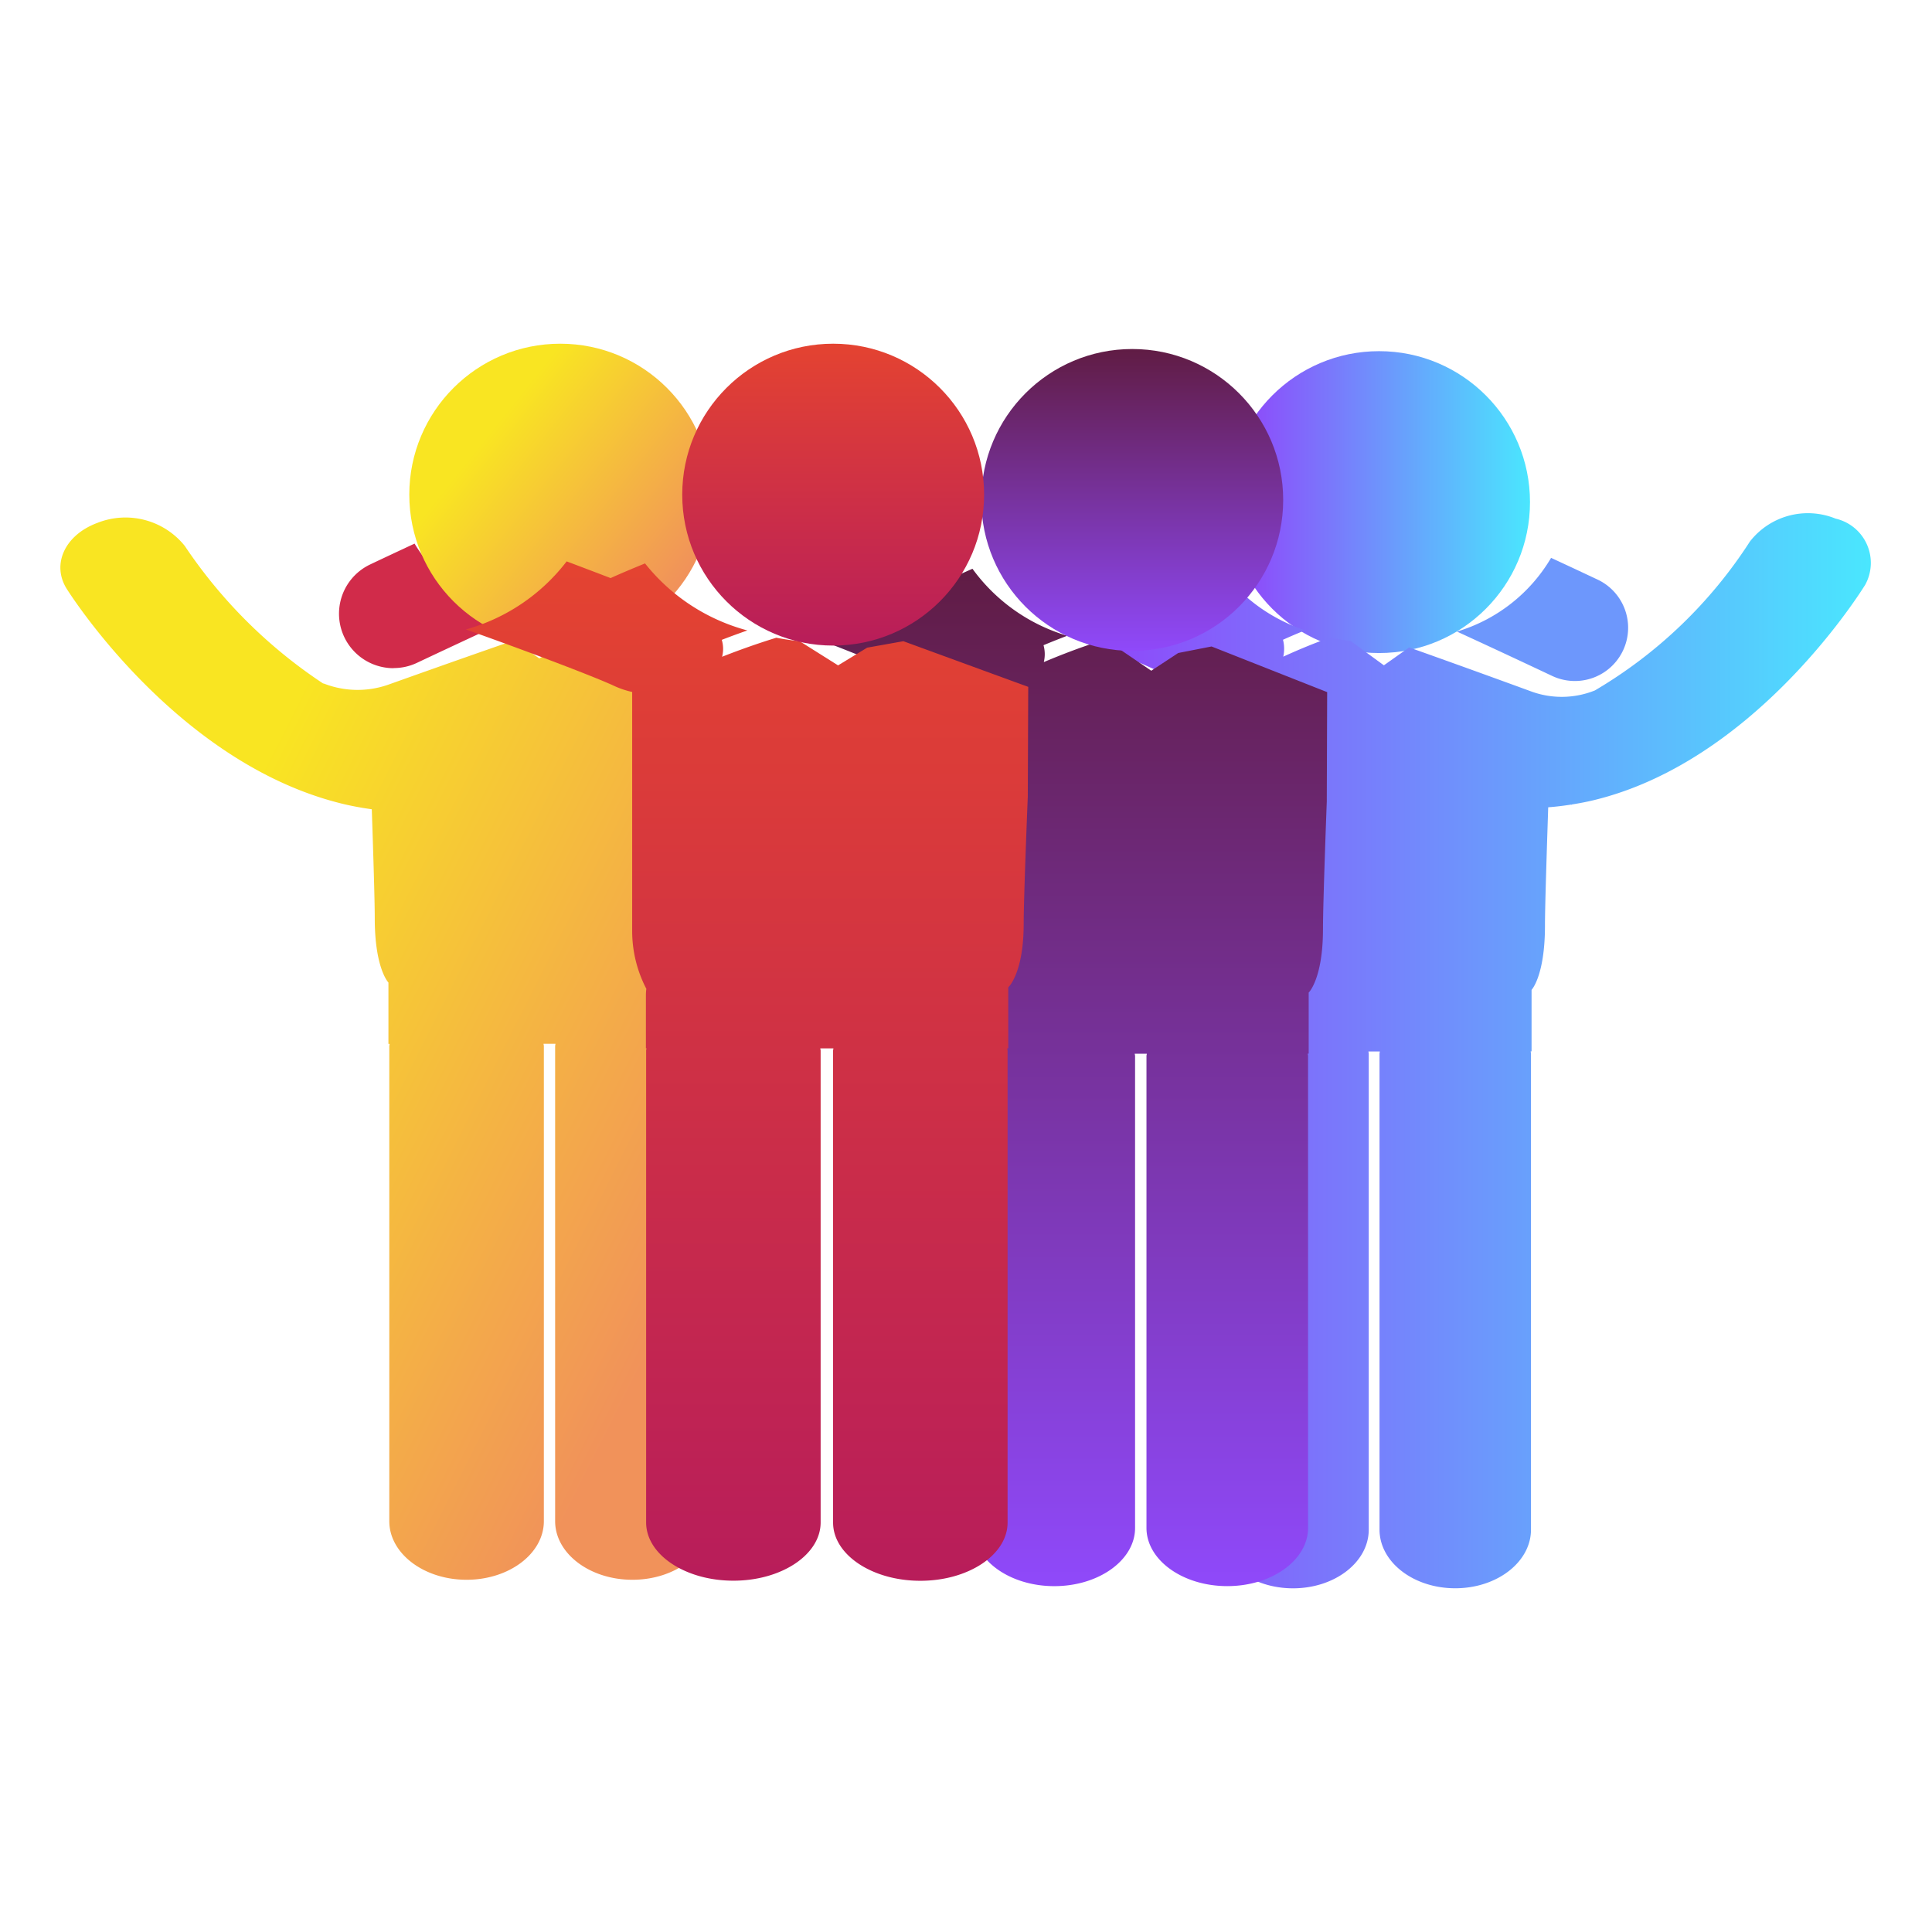 <svg xmlns="http://www.w3.org/2000/svg" xmlns:xlink="http://www.w3.org/1999/xlink" width="80" height="80" viewBox="0 0 80 80">
  <defs>
    <clipPath id="clip-path">
      <rect id="Rettangolo_27" data-name="Rettangolo 27" width="80" height="80" transform="translate(805 2894)" fill="#fff"/>
    </clipPath>
    <linearGradient id="linear-gradient" y1="0.5" x2="1" y2="0.5" gradientUnits="objectBoundingBox">
      <stop offset="0" stop-color="#9240fa"/>
      <stop offset="1" stop-color="#4ae6fe"/>
    </linearGradient>
    <linearGradient id="linear-gradient-3" x1="0.5" x2="0.5" y2="1" gradientUnits="objectBoundingBox">
      <stop offset="0" stop-color="#601c44"/>
      <stop offset="1" stop-color="#8f49fa"/>
    </linearGradient>
    <linearGradient id="linear-gradient-5" x1="0.5" x2="1.126" y2="0.5" gradientUnits="objectBoundingBox">
      <stop offset="0" stop-color="#f9e522"/>
      <stop offset="1" stop-color="#f1925a"/>
    </linearGradient>
    <linearGradient id="linear-gradient-7" x1="0.5" x2="0.5" y2="1" gradientUnits="objectBoundingBox">
      <stop offset="0" stop-color="#e44331"/>
      <stop offset="1" stop-color="#b81d5a"/>
    </linearGradient>
  </defs>
  <g id="Gruppo_di_maschere_19" data-name="Gruppo di maschere 19" transform="translate(-805 -2894)" clip-path="url(#clip-path)">
    <g id="group-of-men" transform="translate(807.5 2908.232)">
      <path id="Tracciato_32" data-name="Tracciato 32" d="M97.2,35.463c1.9.871,3.909,1.821,3.941,1.836a2.205,2.205,0,0,0,1.884-3.988c-.083-.038-.88-.416-1.927-.9A6.772,6.772,0,0,1,97.2,35.463Z" transform="translate(-39.371 -23.543)" fill="#6d97fc"/>
      <g id="Raggruppa_40" data-name="Raggruppa 40" transform="translate(0)" style="mix-blend-mode: multiply;isolation: isolate">
        <path id="Tracciato_35" data-name="Tracciato 35" d="M15.279,36.531a2.236,2.236,0,0,0,.962-.217c.032-.015,2.044-.966,3.965-1.848a6.928,6.928,0,0,1-4.066-3.088c-1,.466-1.748.819-1.827.858a2.256,2.256,0,0,0,.965,4.3Z" transform="translate(-1.474 -23.1)" fill="#d12b4a"/>
        <g id="Raggruppa_64" data-name="Raggruppa 64" transform="translate(41.427 0.309)" style="mix-blend-mode: multiply;isolation: isolate">
          <circle id="Ellisse_30" data-name="Ellisse 30" cx="6.25" cy="6.25" r="6.25" transform="translate(6.927)" fill="url(#linear-gradient)"/>
          <path id="Tracciato_37" data-name="Tracciato 37" d="M108.961,27.58a3.041,3.041,0,0,0-3.547.947,19.22,19.22,0,0,1-6.419,6.167,3.675,3.675,0,0,1-2.627.046c-.037-.014-2.782-1.019-5.065-1.826l-1.046.74-1.378-1.007c-.286-.037-.567-.084-.84-.146-.569.2-1.247.473-1.949.795a1.5,1.5,0,0,0-.011-.7c.312-.141.618-.271.92-.393a7.036,7.036,0,0,1-3.678-2.8c-.425.2-.84.4-1.237.613-.58-.258-1.14-.5-1.58-.7a6.958,6.958,0,0,1-3.623,2.843c1.306.527,4.481,1.891,5.363,2.374a2.858,2.858,0,0,0,.615.236v9.976a5.914,5.914,0,0,0,.508,2.417,2.046,2.046,0,0,0-.015.241v2.24h.018c0,.033-.012.063-.012.1v19.7c0,1.342,1.4,2.431,3.136,2.431s3.136-1.089,3.136-2.432V49.74c0-.033-.012-.063-.013-.095h.471c0,.033-.012.063-.012.095v19.7c0,1.344,1.4,2.432,3.136,2.432h0c1.731,0,3.136-1.089,3.136-2.431V49.74c0-.033-.011-.063-.012-.1h.036l0-2.547s.555-.576.555-2.665c0-.908.1-3.814.134-4.895q.474-.036.948-.112l.024.008.01-.013c.305-.049.61-.106.914-.18,6.472-1.571,10.762-8.167,11.229-8.914A1.881,1.881,0,0,0,108.961,27.58Z" transform="translate(-76.88 -20.646)" fill="url(#linear-gradient)"/>
        </g>
        <g id="Raggruppa_63" data-name="Raggruppa 63" transform="translate(30.901 0.22)" style="mix-blend-mode: multiply;isolation: isolate">
          <path id="Tracciato_36" data-name="Tracciato 36" d="M69.424,34.251l-1.116.734-1.47-1c-.305-.036-.6-.083-.9-.145-.607.2-1.331.47-2.08.788a1.386,1.386,0,0,0-.012-.7c.333-.139.66-.268.981-.39a7.465,7.465,0,0,1-3.923-2.775c-.452.2-.9.4-1.319.608-.619-.256-1.216-.5-1.685-.691a7.359,7.359,0,0,1-3.865,2.819c1.393.522,4.781,1.876,5.722,2.354a3.138,3.138,0,0,0,.656.234v9.893a5.532,5.532,0,0,0,.542,2.4,1.859,1.859,0,0,0-.016.239v2.222h.021c0,.032-.013.062-.013.1V70.48c0,1.333,1.5,2.411,3.345,2.411s3.345-1.079,3.345-2.411V50.939c0-.033-.012-.062-.014-.095h.5c0,.032-.014.062-.014.094l0,19.54c0,1.333,1.5,2.411,3.345,2.412S74.8,71.811,74.8,70.48l0-19.54c0-.032-.012-.063-.013-.1h.039l0-2.526s.592-.571.592-2.643c0-1.113.157-5.263.157-5.263l.016-4.537c-.035-.012-4.787-1.89-4.787-1.89Z" transform="translate(-54.037 -21.664)" fill="url(#linear-gradient-3)"/>
          <circle id="Ellisse_29" data-name="Ellisse 29" cx="6.25" cy="6.25" r="6.25" transform="translate(7.233)" fill="url(#linear-gradient-3)"/>
        </g>
        <g id="Raggruppa_61" data-name="Raggruppa 61" style="mix-blend-mode: multiply;isolation: isolate">
          <path id="Tracciato_34" data-name="Tracciato 34" d="M21.243,32.642l-1.409.818-1.069-.74c-2.332.806-5.138,1.81-5.176,1.823a3.838,3.838,0,0,1-2.693-.048l-.01.007A20.5,20.5,0,0,1,5.15,28.8a3.15,3.15,0,0,0-3.623-.95c-1.346.5-1.908,1.725-1.254,2.745.478.746,4.862,7.329,11.475,8.9.382.09.763.157,1.147.211.043,1.263.123,3.7.123,4.515,0,2.085.566,2.66.566,2.66l0,2.541h.049c0,.033-.013.064-.013.1V69.184c0,1.34,1.434,2.427,3.2,2.427s3.2-1.087,3.2-2.427V49.517c0-.033-.011-.064-.013-.1H20.5c0,.033-.013.064-.013.1V69.184c0,1.34,1.434,2.427,3.2,2.427s3.2-1.086,3.2-2.427V49.518c0-.034-.011-.065-.013-.1h.008V47.184a2.132,2.132,0,0,0-.016-.24,5.792,5.792,0,0,0,.519-2.413V34.387c-1.152.07-4.621-1.838-5.047-1.984C22.067,32.464,21.535,32.6,21.243,32.642Z" transform="translate(0 -20.428)" fill="url(#linear-gradient-5)"/>
          <circle id="Ellisse_28" data-name="Ellisse 28" cx="6.25" cy="6.25" r="6.25" transform="translate(14.448)" fill="url(#linear-gradient-5)"/>
        </g>
        <g id="Raggruppa_62" data-name="Raggruppa 62" transform="translate(16.79)" style="mix-blend-mode: multiply;isolation: isolate">
          <path id="Tracciato_33" data-name="Tracciato 33" d="M47.639,33.92l-1.205.734-1.589-1c-.329-.036-.652-.083-.968-.145-.656.2-1.438.47-2.246.788a1.287,1.287,0,0,0-.013-.7c.359-.14.712-.268,1.06-.39a8.071,8.071,0,0,1-4.238-2.775c-.488.2-.968.4-1.425.607-.669-.256-1.312-.5-1.82-.691a7.933,7.933,0,0,1-4.175,2.819c1.5.522,5.164,1.876,6.18,2.354a3.534,3.534,0,0,0,.708.233v9.894a5.181,5.181,0,0,0,.587,2.4,1.743,1.743,0,0,0-.018.239v2.222H38.5c0,.032-.014.062-.014.095v19.54c0,1.331,1.618,2.411,3.613,2.411s3.613-1.08,3.613-2.411V50.608c0-.032-.013-.063-.014-.095h.543c0,.032-.014.062-.014.094l0,19.541c0,1.331,1.617,2.411,3.613,2.411h0c1.995,0,3.613-1.08,3.613-2.411l0-19.541c0-.033-.013-.062-.014-.095h.042l0-2.526s.639-.571.639-2.643c0-1.113.17-5.262.17-5.262l.018-4.538c-.038-.012-5.171-1.89-5.171-1.89Z" transform="translate(-31.021 -21.334)" fill="url(#linear-gradient-7)"/>
          <circle id="Ellisse_27" data-name="Ellisse 27" cx="6.25" cy="6.25" r="6.25" transform="translate(8.96)" fill="url(#linear-gradient-7)"/>
        </g>
      </g>
    </g>
  </g>
</svg>
